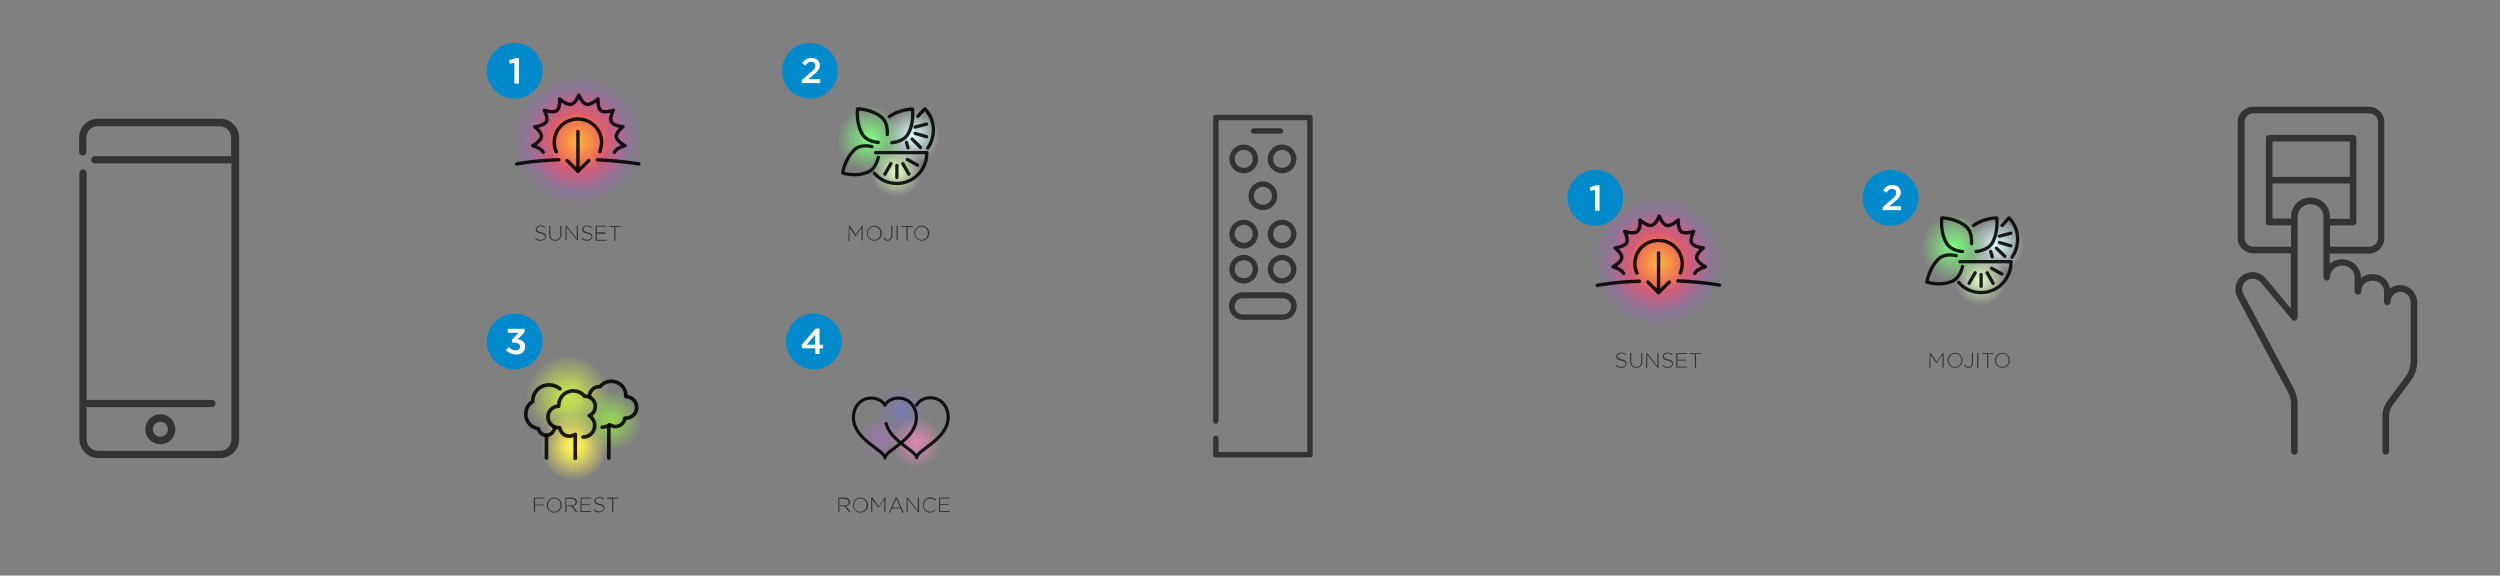 <?xml version="1.0" encoding="utf-8"?>
<!-- Generator: Adobe Illustrator 21.0.2, SVG Export Plug-In . SVG Version: 6.00 Build 0)  -->
<svg version="1.1" id="Layer_1" xmlns="http://www.w3.org/2000/svg" xmlns:xlink="http://www.w3.org/1999/xlink" x="0px" y="0px"
	 viewBox="0 0 834 192" style="enable-background:new 0 0 834 192;" xml:space="preserve">
<rect x="0" y="0" width="834" height="192" fill="#808080" stroke="none"/>
<style type="text/css">
	.st0{fill:#333333;}
	.st1{fill:#0089CB;}
	.st2{fill:#FFFFFF;}
	.st3{fill:url(#SVGID_1_);}
	.st4{fill:url(#SVGID_2_);}
	.st5{fill:url(#SVGID_3_);}
	
		.st6{opacity:0.87;fill:none;stroke:#000000;stroke-width:1.052;stroke-linecap:round;stroke-linejoin:round;stroke-miterlimit:10;enable-background:new    ;}
	.st7{fill:url(#SVGID_4_);}
	.st8{fill:url(#SVGID_5_);}
	.st9{fill:url(#SVGID_6_);}
	
		.st10{opacity:0.87;fill:none;stroke:#000000;stroke-width:1.151;stroke-linecap:round;stroke-linejoin:round;stroke-miterlimit:10;enable-background:new    ;}
	.st11{fill:url(#SVGID_7_);}
	.st12{fill:url(#SVGID_8_);}
	.st13{fill:url(#SVGID_9_);}
	.st14{fill:url(#SVGID_10_);}
	.st15{fill:url(#SVGID_11_);}
	.st16{fill:url(#SVGID_12_);}
	
		.st17{opacity:0.87;fill:none;stroke:#000000;stroke-width:1.225;stroke-linecap:round;stroke-linejoin:round;stroke-miterlimit:10;enable-background:new    ;}
	.st18{fill:url(#SVGID_13_);}
	.st19{fill:url(#SVGID_14_);}
	.st20{fill:url(#SVGID_15_);}
	
		.st21{opacity:0.87;fill:none;stroke:#000000;stroke-width:1.112;stroke-linecap:round;stroke-linejoin:round;stroke-miterlimit:10;enable-background:new    ;}
	.st22{fill:url(#SVGID_16_);}
	.st23{fill:url(#SVGID_17_);}
	.st24{fill:url(#SVGID_18_);}
</style>
<g>
	<path class="st0" d="M73.4,39.6H32.7c-3.5,0-6.3,2.8-6.3,6.3v4.8c0,0.7,0.6,1.2,1.2,1.2c0.7,0,1.2-0.6,1.2-1.2v-4.8
		c0-2.1,1.7-3.8,3.8-3.8h40.7c2.1,0,3.8,1.7,3.8,3.8v6.2H31.6c-0.7,0-1.2,0.6-1.2,1.2c0,0.7,0.6,1.2,1.2,1.2h45.6v92.1
		c0,2.1-1.7,3.8-3.8,3.8H32.7c-2.1,0-3.8-1.7-3.8-3.8v-10.8h41.8c0.7,0,1.2-0.6,1.2-1.2c0-0.7-0.6-1.2-1.2-1.2H28.9V57.7
		c0-0.7-0.6-1.2-1.2-1.2c-0.7,0-1.2,0.6-1.2,1.2v88.8c0,3.5,2.8,6.3,6.3,6.3h40.7c3.5,0,6.3-2.8,6.3-6.3V45.9
		C79.7,42.4,76.9,39.6,73.4,39.6z M48.5,143.2c0,2.8,2.2,5,5,5s5-2.2,5-5s-2.2-5-5-5S48.5,140.4,48.5,143.2z M56,143.2
		c0,1.4-1.1,2.5-2.5,2.5c-1.4,0-2.5-1.1-2.5-2.5s1.1-2.5,2.5-2.5C54.9,140.7,56,141.8,56,143.2z"/>
	<path class="st0" d="M437,152.6h-31.4c-0.5,0-0.9-0.4-0.9-0.9v-5.5c0-0.5,0.4-0.9,0.9-0.9s0.9,0.4,0.9,0.9v4.6h29.6V40.1h-29.6
		v100.4c0,0.5-0.4,0.9-0.9,0.9s-0.9-0.4-0.9-0.9V39.2c0-0.5,0.4-0.9,0.9-0.9H437c0.5,0,0.9,0.4,0.9,0.9v112.5
		C438,152.2,437.6,152.6,437,152.6z"/>
	<path class="st0" d="M427.2,44.6h-9c-0.5,0-0.9-0.4-0.9-0.9s0.4-0.9,0.9-0.9h9c0.5,0,0.9,0.4,0.9,0.9S427.8,44.6,427.2,44.6z"/>
	<path class="st0" d="M428,106.7h-13.4c-2.5,0-4.6-2-4.6-4.6s2-4.6,4.6-4.6H428c2.5,0,4.6,2,4.6,4.6S430.5,106.7,428,106.7z
		 M414.6,99.5c-1.5,0-2.7,1.2-2.7,2.7s1.2,2.7,2.7,2.7H428c1.5,0,2.7-1.2,2.7-2.7s-1.2-2.7-2.7-2.7H414.6z"/>
	<path class="st0" d="M414.9,94.6c-2.7,0-4.8-2.2-4.8-4.8s2.2-4.8,4.8-4.8s4.8,2.2,4.8,4.8S417.6,94.6,414.9,94.6z M414.9,86.8
		c-1.6,0-3,1.3-3,3s1.3,3,3,3s3-1.3,3-3S416.6,86.8,414.9,86.8z"/>
	<path class="st0" d="M414.9,82.9c-2.7,0-4.8-2.2-4.8-4.8s2.2-4.8,4.8-4.8s4.8,2.2,4.8,4.8S417.6,82.9,414.9,82.9z M414.9,75
		c-1.6,0-3,1.3-3,3s1.3,3,3,3s3-1.3,3-3S416.6,75,414.9,75z"/>
	<path class="st0" d="M427.7,94.6c-2.7,0-4.8-2.2-4.8-4.8s2.2-4.8,4.8-4.8s4.8,2.2,4.8,4.8S430.4,94.6,427.7,94.6z M427.7,86.8
		c-1.6,0-3,1.3-3,3s1.3,3,3,3s3-1.3,3-3S429.4,86.8,427.7,86.8z"/>
	<path class="st0" d="M427.7,82.9c-2.7,0-4.8-2.2-4.8-4.8s2.2-4.8,4.8-4.8s4.8,2.2,4.8,4.8S430.4,82.9,427.7,82.9z M427.7,75
		c-1.6,0-3,1.3-3,3s1.3,3,3,3s3-1.3,3-3S429.4,75,427.7,75z"/>
	<path class="st0" d="M414.9,57.8c-2.7,0-4.8-2.2-4.8-4.8s2.2-4.8,4.8-4.8s4.8,2.2,4.8,4.8S417.6,57.8,414.9,57.8z M414.9,50
		c-1.6,0-3,1.3-3,3s1.3,3,3,3s3-1.3,3-3S416.6,50,414.9,50z"/>
	<path class="st0" d="M427.7,57.8c-2.7,0-4.8-2.2-4.8-4.8s2.2-4.8,4.8-4.8s4.8,2.2,4.8,4.8S430.4,57.8,427.7,57.8z M427.7,50
		c-1.6,0-3,1.3-3,3s1.3,3,3,3s3-1.3,3-3S429.4,50,427.7,50z"/>
	<path class="st0" d="M421.3,70.1c-2.7,0-4.8-2.2-4.8-4.8s2.2-4.8,4.8-4.8s4.8,2.2,4.8,4.8S424,70.1,421.3,70.1z M421.3,62.3
		c-1.6,0-3,1.3-3,3s1.3,3,3,3s3-1.3,3-3S423,62.3,421.3,62.3z"/>
	<path class="st0" d="M801.7,95.2c-1.6-0.3-3.1,0.1-4.4,1.1c-0.4-2.8-2.9-4.9-5.9-4.9c-1.4,0-2.7,0.5-3.8,1.3v-0.1
		c0-3.4-2.8-6.1-6.3-6.1c-1.5,0-3,0.5-4.1,1.5v-3.4h13.1c2.8,0,5.1-2.3,5.1-5.1V40.7c0-2.8-2.3-5.1-5.1-5.1h-38.7
		c-2.8,0-5.1,2.3-5.1,5.1v38.7c0,2.8,2.3,5.1,5.1,5.1h12.6v18.4l-8.4-10.1c-1.8-2.2-5-2.7-7.5-1.1c-2.5,1.6-3.3,4.9-1.9,7.5
		l16.8,31.5c0.7,1.3,1.1,2.8,1.1,4.2v15.7c0,0.6,0.5,1.1,1.1,1.1c0.6,0,1.1-0.5,1.1-1.1v-15.7c0-1.8-0.5-3.6-1.3-5.3l-16.8-31.5
		c-0.9-1.6-0.3-3.6,1.2-4.6c1.5-0.9,3.4-0.6,4.6,0.7l10.4,12.4c0.3,0.4,0.8,0.5,1.2,0.3c0.4-0.2,0.7-0.6,0.7-1V72.2
		c0-2.3,1.9-4.1,4.3-4.1c2.3,0,4.3,1.8,4.3,4.1v20.3c0,0.6,0.5,1.1,1.1,1.1c0.6,0,1.1-0.5,1.1-1.1c0-2.2,1.8-3.9,4.1-3.9
		s4.1,1.8,4.1,3.9v4.7c0,0.6,0.5,1.1,1.1,1.1c0.6,0,1.1-0.5,1.1-1.1c0-2,1.7-3.6,3.8-3.6s3.8,1.6,3.8,3.6v3.5c0,0.6,0.5,1.1,1.1,1.1
		c0.6,0,1.1-0.5,1.1-1.1c0-1,0.4-1.9,1.2-2.6c0.8-0.6,1.7-0.9,2.7-0.7c1.6,0.3,2.8,1.8,2.8,3.5v19.6c0,1.9-0.6,3.7-1.8,5.3l-5.9,7.9
		c-1.1,1.5-1.7,3.3-1.7,5.1v11.8c0,0.6,0.5,1.1,1.1,1.1c0.6,0,1.1-0.5,1.1-1.1v-11.8c0-1.4,0.5-2.7,1.3-3.8l5.9-7.9
		c1.4-1.9,2.2-4.2,2.2-6.6v-19.6C806.3,98.1,804.3,95.6,801.7,95.2z M751.7,82.3c-1.6,0-2.9-1.3-2.9-2.9V40.7c0-1.6,1.3-2.9,2.9-2.9
		h38.7c1.6,0,2.9,1.3,2.9,2.9v38.7c0,1.6-1.3,2.9-2.9,2.9h-13.1v-7.1h7.7c0.6,0,1.1-0.5,1.1-1.1v-28c0-0.6-0.5-1.1-1.1-1.1h-28
		c-0.6,0-1.1,0.5-1.1,1.1v28c0,0.6,0.5,1.1,1.1,1.1h7.3v7.1H751.7z M783.9,59h-25.8V47.2h25.8V59z M770.8,65.9
		c-3.6,0-6.5,2.8-6.5,6.3v0.7h-6.2V61.2h25.8v11.8h-6.6v-0.7C777.3,68.8,774.4,65.9,770.8,65.9z"/>
	<path class="st0" d="M178.1,166h3.5v0.3h-3.1v2h2.8v0.3h-2.8v2.2h-0.4L178.1,166z"/>
	<path class="st0" d="M182.4,168.5L182.4,168.5c0-1.4,1.1-2.5,2.5-2.5s2.5,1.1,2.5,2.5c0,0,0,0,0,0v0c0,1.4-1.1,2.5-2.5,2.5
		S182.4,169.9,182.4,168.5C182.4,168.5,182.4,168.5,182.4,168.5z M187,168.5L187,168.5c0.1-1.2-0.9-2.2-2-2.2c0,0,0,0-0.1,0
		c-1.2,0-2.1,1-2.1,2.2v0c-0.1,1.2,0.9,2.2,2,2.2c0,0,0,0,0.1,0C186.1,170.7,187,169.7,187,168.5z"/>
	<path class="st0" d="M188.6,166h2.1c0.5,0,1,0.1,1.4,0.5c0.2,0.2,0.4,0.6,0.4,0.9v0c0,0.8-0.6,1.3-1.4,1.4l1.6,2.1h-0.5l-1.6-2
		h-1.6v2h-0.4L188.6,166z M190.6,168.6c0.8,0,1.4-0.4,1.4-1.1v0c0-0.7-0.5-1.1-1.4-1.1h-1.7v2.2H190.6z"/>
	<path class="st0" d="M193.7,166h3.5v0.3h-3.2v1.9h2.8v0.3h-2.8v2h3.2v0.3h-3.6L193.7,166z"/>
	<path class="st0" d="M198.1,170.2l0.2-0.3c0.5,0.5,1.1,0.7,1.8,0.7c0.7,0,1.3-0.4,1.3-1v0c0-0.5-0.3-0.8-1.4-1.1
		c-1.2-0.2-1.7-0.6-1.7-1.4v0c0-0.7,0.7-1.3,1.6-1.3c0.6,0,1.2,0.2,1.7,0.6l-0.2,0.3c-0.4-0.4-0.9-0.6-1.5-0.6
		c-0.7,0-1.2,0.4-1.2,0.9v0c0,0.5,0.3,0.8,1.4,1.1c1.2,0.2,1.6,0.6,1.6,1.4v0c0,0.8-0.7,1.4-1.6,1.4
		C199.4,171.1,198.7,170.8,198.1,170.2z"/>
	<path class="st0" d="M204.2,166.4h-1.7V166h3.8v0.3h-1.7v4.6h-0.4L204.2,166.4z"/>
	<path class="st0" d="M279.7,166h2.1c0.5,0,1,0.1,1.4,0.5c0.2,0.2,0.4,0.6,0.4,0.9v0c0,0.8-0.6,1.3-1.4,1.4l1.6,2.1h-0.5l-1.6-2H280
		v2h-0.4L279.7,166z M281.7,168.6c0.8,0,1.4-0.4,1.4-1.1v0c0-0.7-0.5-1.1-1.4-1.1H280v2.2H281.7z"/>
	<path class="st0" d="M284.6,168.5L284.6,168.5c0-1.4,1.1-2.5,2.5-2.5c1.4,0,2.5,1.1,2.5,2.5c0,0,0,0,0,0v0c0,1.4-1.1,2.5-2.5,2.5
		S284.6,169.9,284.6,168.5C284.6,168.5,284.6,168.5,284.6,168.5z M289.1,168.5L289.1,168.5c0.1-1.2-0.9-2.2-2-2.2c0,0,0,0-0.1,0
		c-1.2,0-2.1,1-2.1,2.2v0c-0.1,1.2,0.9,2.2,2,2.2c0,0,0,0,0.1,0C288.3,170.7,289.1,169.7,289.1,168.5z"/>
	<path class="st0" d="M290.8,166h0.3l2,2.9l2-2.9h0.3v4.9h-0.4v-4.3l-2,2.8h0l-2-2.8v4.3h-0.4V166z"/>
	<path class="st0" d="M298.8,166h0.4l2.3,5H301l-0.6-1.4h-2.9l-0.6,1.4h-0.4L298.8,166z M300.3,169.3l-1.3-2.9l-1.3,2.9H300.3z"/>
	<path class="st0" d="M302.5,166h0.3l3.4,4.3V166h0.4v4.9h-0.3l-3.5-4.4v4.4h-0.4L302.5,166z"/>
	<path class="st0" d="M307.9,168.5L307.9,168.5c0-1.4,1-2.5,2.4-2.6c0,0,0,0,0.1,0c0.7,0,1.4,0.3,1.9,0.8L312,167
		c-0.4-0.5-1-0.7-1.7-0.7c-1.2,0-2.1,1-2.1,2.2v0c0,1.3,0.9,2.2,2.1,2.2c0.7,0,1.3-0.3,1.7-0.8l0.2,0.2c-0.5,0.6-1.2,0.9-2,0.9
		C309,171.1,307.9,170,307.9,168.5C307.9,168.6,307.9,168.5,307.9,168.5z"/>
	<path class="st0" d="M313.3,166h3.5v0.3h-3.2v1.9h2.8v0.3h-2.8v2h3.2v0.3h-3.6L313.3,166z"/>
	<path class="st0" d="M178.5,79.6l0.2-0.3c0.5,0.5,1.1,0.7,1.8,0.7c0.7,0,1.3-0.4,1.3-1v0c0-0.5-0.3-0.8-1.4-1.1
		c-1.2-0.2-1.7-0.6-1.7-1.4v0c0-0.7,0.7-1.3,1.6-1.3c0.6,0,1.2,0.2,1.7,0.6l-0.2,0.3c-0.4-0.4-0.9-0.6-1.5-0.6
		c-0.7,0-1.2,0.4-1.2,0.9v0c0,0.5,0.3,0.8,1.4,1.1c1.2,0.2,1.6,0.6,1.6,1.4v0c0,0.8-0.7,1.4-1.6,1.4C179.7,80.4,179,80.1,178.5,79.6
		z"/>
	<path class="st0" d="M183.2,78.2v-2.9h0.4v2.9c0,1.2,0.6,1.8,1.7,1.8c1,0,1.6-0.6,1.6-1.8v-2.9h0.4v2.8c0,1.4-0.8,2.2-2,2.2
		C184.1,80.4,183.2,79.6,183.2,78.2z"/>
	<path class="st0" d="M188.7,75.3h0.3l3.4,4.3v-4.3h0.4v4.9h-0.3l-3.5-4.4v4.4h-0.4L188.7,75.3z"/>
	<path class="st0" d="M194,79.6l0.2-0.3c0.5,0.5,1.1,0.7,1.8,0.7c0.7,0,1.3-0.4,1.3-1v0c0-0.5-0.3-0.8-1.4-1.1
		c-1.2-0.2-1.7-0.6-1.7-1.4v0c0-0.7,0.7-1.3,1.6-1.3c0.6,0,1.2,0.2,1.7,0.6l-0.2,0.3c-0.4-0.4-0.9-0.6-1.5-0.6
		c-0.7,0-1.2,0.4-1.2,0.9v0c0,0.5,0.3,0.8,1.4,1.1c1.2,0.2,1.6,0.6,1.6,1.4v0c0,0.8-0.7,1.4-1.6,1.4C195.2,80.4,194.5,80.1,194,79.6
		z"/>
	<path class="st0" d="M198.8,75.3h3.5v0.3h-3.2v1.9h2.8V78h-2.8v2h3.2v0.3h-3.6V75.3z"/>
	<path class="st0" d="M204.9,75.7h-1.7v-0.3h3.8v0.3h-1.7v4.6h-0.4L204.9,75.7z"/>
	<path class="st0" d="M283.2,75.3h0.3l2,2.9l2-2.9h0.3v4.9h-0.4V76l-2,2.8h0l-2-2.8v4.3h-0.4L283.2,75.3z"/>
	<path class="st0" d="M289.2,77.8L289.2,77.8c0-1.4,1.1-2.5,2.5-2.5c1.4,0,2.5,1.1,2.5,2.5v0c0,1.4-1.1,2.5-2.5,2.5
		C290.3,80.3,289.2,79.2,289.2,77.8z M293.7,77.8L293.7,77.8c0.1-1.2-0.9-2.2-2-2.2c0,0,0,0-0.1,0c-1.2,0-2.1,1-2.1,2.2v0
		c-0.1,1.2,0.9,2.2,2,2.2c0,0,0,0,0.1,0C292.9,80,293.7,79.1,293.7,77.8L293.7,77.8z"/>
	<path class="st0" d="M294.7,79.4l0.3-0.2c0.3,0.5,0.6,0.8,1.2,0.8c0.6,0,1.1-0.5,1.1-1.3v-3.4h0.4v3.3c0,0.5-0.1,0.9-0.5,1.3
		c-0.3,0.3-0.6,0.4-1,0.4C295.6,80.4,295,80,294.7,79.4z"/>
	<path class="st0" d="M299.1,75.3h0.4v4.9h-0.4V75.3z"/>
	<path class="st0" d="M302.4,75.7h-1.7v-0.3h3.8v0.3h-1.7v4.6h-0.4V75.7z"/>
	<path class="st0" d="M305,77.8L305,77.8c0-1.4,1.1-2.5,2.5-2.5c1.4,0,2.5,1.1,2.5,2.5v0c0,1.4-1.1,2.5-2.5,2.5
		C306.1,80.3,305,79.2,305,77.8z M309.5,77.8L309.5,77.8c0.1-1.2-0.9-2.2-2-2.2c0,0,0,0-0.1,0c-1.2,0-2.1,1-2.1,2.2v0
		c-0.1,1.2,0.9,2.2,2,2.2c0,0,0,0,0.1,0C308.7,80,309.5,79.1,309.5,77.8z"/>
	<circle class="st1" cx="171.7" cy="23.6" r="9.3"/>
	<g>
		<path class="st2" d="M171.6,20.9l-1.5,0.4l-0.3-1.2l2.3-0.7h1v8.5h-1.5V20.9z"/>
	</g>
	<circle class="st1" cx="171.7" cy="113.9" r="9.3"/>
	<g>
		<path class="st2" d="M168.8,116.8l1-1c0.6,0.7,1.3,1.1,2.2,1.1c0.8,0,1.5-0.5,1.5-1.3v0c0-0.8-0.8-1.3-1.9-1.3h-0.7l-0.2-0.9
			l2.3-2.4h-3.6v-1.3h5.6v1.1l-2.3,2.4c1.3,0.2,2.5,0.8,2.5,2.4v0c0,1.5-1.2,2.7-2.9,2.7C170.6,118.2,169.6,117.6,168.8,116.8z"/>
	</g>
	<circle class="st1" cx="271.5" cy="113.9" r="9.3"/>
	<g>
		<path class="st2" d="M271.9,116.2h-4.2l-0.3-1.1l4.7-5.5h1.3v5.4h1.2v1.2h-1.2v1.9h-1.4V116.2z M271.9,115v-3.3l-2.8,3.3H271.9z"
			/>
	</g>
	<circle class="st1" cx="270.2" cy="23.6" r="9.3"/>
	<g>
		<path class="st2" d="M267.5,26.7l2.9-2.5c1.2-1,1.6-1.5,1.6-2.3c0-0.8-0.6-1.3-1.4-1.3s-1.3,0.4-1.9,1.3l-1.1-0.8
			c0.8-1.1,1.6-1.8,3.1-1.8c1.6,0,2.8,1,2.8,2.5v0c0,1.3-0.7,2-2.2,3.2l-1.7,1.4h4v1.3h-6.1V26.7z"/>
	</g>
	<path class="st0" d="M539,122l0.2-0.3c0.5,0.5,1.1,0.7,1.8,0.7c0.7,0,1.3-0.4,1.3-1v0c0-0.5-0.3-0.8-1.4-1.1
		c-1.2-0.2-1.7-0.6-1.7-1.4v0c0-0.7,0.7-1.3,1.6-1.3c0.6,0,1.2,0.2,1.7,0.6l-0.2,0.3c-0.4-0.4-0.9-0.6-1.5-0.6
		c-0.7,0-1.2,0.4-1.2,0.9v0c0,0.5,0.3,0.8,1.4,1.1c1.2,0.2,1.6,0.6,1.6,1.4v0c0,0.8-0.7,1.4-1.6,1.4
		C540.3,122.8,539.5,122.5,539,122z"/>
	<path class="st0" d="M543.8,120.6v-2.9h0.4v2.9c0,1.2,0.6,1.8,1.7,1.8c1,0,1.6-0.6,1.6-1.8v-2.9h0.4v2.8c0,1.4-0.8,2.2-2,2.2
		S543.8,122,543.8,120.6z"/>
	<path class="st0" d="M549.2,117.8h0.3l3.4,4.3v-4.3h0.4v4.9h-0.3l-3.5-4.4v4.4h-0.4L549.2,117.8z"/>
	<path class="st0" d="M554.5,122l0.2-0.3c0.5,0.5,1.1,0.7,1.8,0.7c0.7,0,1.3-0.4,1.3-1v0c0-0.5-0.3-0.8-1.4-1.1
		c-1.2-0.2-1.7-0.6-1.7-1.4v0c0-0.7,0.7-1.3,1.6-1.3c0.6,0,1.2,0.2,1.7,0.6l-0.2,0.3c-0.4-0.4-0.9-0.6-1.5-0.6
		c-0.7,0-1.2,0.4-1.2,0.9v0c0,0.5,0.3,0.8,1.4,1.1c1.2,0.2,1.6,0.6,1.6,1.4v0c0,0.8-0.7,1.4-1.6,1.4
		C555.7,122.8,555,122.5,554.5,122z"/>
	<path class="st0" d="M559.3,117.8h3.5v0.3h-3.2v1.9h2.8v0.3h-2.8v2h3.2v0.3h-3.6V117.8z"/>
	<path class="st0" d="M565.4,118.1h-1.7v-0.3h3.8v0.3h-1.7v4.6h-0.4L565.4,118.1z"/>
	<path class="st0" d="M643.8,117.8h0.3l2,2.9l2-2.9h0.3v4.9h-0.4v-4.3l-2,2.8h0l-2-2.8v4.3h-0.4L643.8,117.8z"/>
	<path class="st0" d="M649.7,120.2L649.7,120.2c0-1.4,1.1-2.5,2.5-2.5c1.4,0,2.5,1.1,2.5,2.5v0c0,1.4-1.1,2.5-2.5,2.5
		C650.8,122.7,649.7,121.6,649.7,120.2z M654.3,120.2L654.3,120.2c0.1-1.2-0.9-2.2-2-2.2c0,0,0,0-0.1,0c-1.2,0-2.1,1-2.1,2.2v0
		c-0.1,1.2,0.9,2.2,2,2.2c0,0,0,0,0.1,0C653.4,122.4,654.3,121.5,654.3,120.2L654.3,120.2z"/>
	<path class="st0" d="M655.2,121.8l0.3-0.2c0.3,0.5,0.6,0.8,1.2,0.8c0.6,0,1.1-0.5,1.1-1.3v-3.4h0.4v3.3c0,0.5-0.1,0.9-0.5,1.3
		c-0.3,0.3-0.6,0.4-1,0.4C656.1,122.8,655.5,122.4,655.2,121.8z"/>
	<path class="st0" d="M659.6,117.8h0.4v4.9h-0.4V117.8z"/>
	<path class="st0" d="M662.9,118.1h-1.7v-0.3h3.8v0.3h-1.7v4.6h-0.4V118.1z"/>
	<path class="st0" d="M665.5,120.2L665.5,120.2c0-1.4,1.1-2.5,2.5-2.5c1.4,0,2.5,1.1,2.5,2.5v0c0,1.4-1.1,2.5-2.5,2.5
		C666.6,122.7,665.5,121.6,665.5,120.2z M670.1,120.2L670.1,120.2c0.1-1.2-0.9-2.2-2-2.2c0,0,0,0-0.1,0c-1.2,0-2.1,1-2.1,2.2v0
		c-0.1,1.2,0.9,2.2,2,2.2c0,0,0,0,0.1,0C669.2,122.4,670.1,121.5,670.1,120.2z"/>
	<circle class="st1" cx="532.2" cy="66" r="9.3"/>
	<g>
		<path class="st2" d="M532.1,63.3l-1.5,0.4l-0.3-1.2l2.3-0.7h1v8.5h-1.5V63.3z"/>
	</g>
	<circle class="st1" cx="630.7" cy="66" r="9.3"/>
	<g>
		<path class="st2" d="M628.1,69.1l2.9-2.5c1.2-1,1.6-1.5,1.6-2.3c0-0.8-0.6-1.3-1.4-1.3s-1.3,0.4-1.9,1.3l-1.1-0.8
			c0.8-1.1,1.6-1.8,3.1-1.8c1.6,0,2.8,1,2.8,2.5v0c0,1.3-0.7,2-2.2,3.2l-1.7,1.4h4v1.3h-6.1V69.1z"/>
	</g>
	<g>
		
			<radialGradient id="SVGID_1_" cx="301.048" cy="388.677" r="8.457" gradientTransform="matrix(1 0 0 1 0 -251.423)" gradientUnits="userSpaceOnUse">
			<stop  offset="0" style="stop-color:#7B79B2"/>
			<stop  offset="1" style="stop-color:#7B79B2;stop-opacity:0"/>
		</radialGradient>
		<circle class="st3" cx="301" cy="137.3" r="8.4"/>
		
			<radialGradient id="SVGID_2_" cx="293.892" cy="397.72" r="7.044" gradientTransform="matrix(1 0 0 1 0 -251.423)" gradientUnits="userSpaceOnUse">
			<stop  offset="0" style="stop-color:#9E77AE"/>
			<stop  offset="1" style="stop-color:#9E77AE;stop-opacity:0"/>
		</radialGradient>
		<circle class="st4" cx="293.9" cy="146.3" r="7.1"/>
		
			<radialGradient id="SVGID_3_" cx="305.742" cy="399.019" r="8.454" gradientTransform="matrix(1 0 0 1 0 -251.423)" gradientUnits="userSpaceOnUse">
			<stop  offset="0" style="stop-color:#DF89B4"/>
			<stop  offset="1" style="stop-color:#DF89B4;stop-opacity:0"/>
		</radialGradient>
		<circle class="st5" cx="305.8" cy="147.6" r="8.4"/>
		<path class="st6" d="M295.2,152.8c0-2.6,10.5-6.1,10.5-13.5c0-3.6-2.4-6.5-5.9-6.5s-4.6,2.4-4.6,2.4s-1.1-2.4-4.6-2.4
			s-5.9,2.9-5.9,6.5C284.8,146.8,295.2,150.2,295.2,152.8z"/>
		<path class="st6" d="M295.6,141.3c1.6,6,10.2,9.2,10.2,11.4c0-2.6,10.5-6.1,10.5-13.5c0-3.6-2.4-6.5-5.9-6.5
			c-3.5,0-4.6,2.4-4.6,2.4"/>
	</g>
	<g>
		
			<radialGradient id="SVGID_4_" cx="192.845" cy="298.123" r="21.873" gradientTransform="matrix(1 0 0 1 0 -251.423)" gradientUnits="userSpaceOnUse">
			<stop  offset="0" style="stop-color:#BB52EB"/>
			<stop  offset="1" style="stop-color:#BB52EB;stop-opacity:0"/>
		</radialGradient>
		<circle class="st7" cx="192.8" cy="46.7" r="21.9"/>
		
			<radialGradient id="SVGID_5_" cx="192.845" cy="298.123" r="17.289" gradientTransform="matrix(1 0 0 1 0 -251.423)" gradientUnits="userSpaceOnUse">
			<stop  offset="0" style="stop-color:#F0574B"/>
			<stop  offset="0.415" style="stop-color:#F0574B;stop-opacity:0.867"/>
			<stop  offset="1" style="stop-color:#F0574B;stop-opacity:0"/>
		</radialGradient>
		<circle class="st8" cx="192.8" cy="46.7" r="17.3"/>
		
			<radialGradient id="SVGID_6_" cx="192.845" cy="298.713" r="9.791" gradientTransform="matrix(1 0 0 1 0 -251.423)" gradientUnits="userSpaceOnUse">
			<stop  offset="0" style="stop-color:#FEB63F"/>
			<stop  offset="1" style="stop-color:#FEB63F;stop-opacity:0"/>
		</radialGradient>
		<circle class="st9" cx="192.8" cy="47.3" r="9.8"/>
		<line class="st10" x1="192.8" y1="57.1" x2="192.8" y2="43.9"/>
		<polyline class="st10" points="189.2,53.6 192.8,57.1 196.4,53.6 		"/>
		<path class="st10" d="M185.6,50.6c-0.5-0.9-0.7-2-0.7-3.1c0-4.4,3.5-7.8,7.9-7.8s7.9,3.5,7.9,7.8c0,1-0.3,2.1-0.6,3.1"/>
		<path class="st10" d="M205,50.8c0.5-1.4,3.5-2.2,3.5-2.2s-2.8-1.5-2.9-3c-0.1-1.5,2.2-3.3,2.2-3.3s-3.1-0.3-3.8-1.6
			c-0.8-1.2,0.6-3.9,0.6-3.9s-2.9,1-4.1,0.1c-1.2-0.9-1-3.9-1-3.9s-2.3,2.1-3.8,1.8s-2.6-3.1-2.6-3.1s-1,2.8-2.6,3.1
			c-1.5,0.3-3.8-1.8-3.8-1.8s0.3,3-1,3.9c-1.2,0.9-4.1-0.1-4.1-0.1s1.4,2.6,0.6,3.9c-0.8,1.2-3.8,1.6-3.8,1.6s2.4,1.8,2.2,3.3
			c-0.1,1.5-2.9,3-2.9,3s2.9,0.8,3.5,2.2"/>
		<path class="st10" d="M186.4,53.3c-8.8,0.3-14,1.4-14,1.4"/>
		<path class="st10" d="M213.1,54.7c0,0-5.2-1-13.8-1.4"/>
	</g>
	<g>
		
			<radialGradient id="SVGID_7_" cx="553.334" cy="338.577" r="21.873" gradientTransform="matrix(1 0 0 1 0 -251.423)" gradientUnits="userSpaceOnUse">
			<stop  offset="0" style="stop-color:#BB52EB"/>
			<stop  offset="1" style="stop-color:#BB52EB;stop-opacity:0"/>
		</radialGradient>
		<circle class="st11" cx="553.3" cy="87.2" r="21.9"/>
		
			<radialGradient id="SVGID_8_" cx="553.334" cy="338.577" r="17.289" gradientTransform="matrix(1 0 0 1 0 -251.423)" gradientUnits="userSpaceOnUse">
			<stop  offset="0" style="stop-color:#F0574B"/>
			<stop  offset="0.415" style="stop-color:#F0574B;stop-opacity:0.867"/>
			<stop  offset="1" style="stop-color:#F0574B;stop-opacity:0"/>
		</radialGradient>
		<circle class="st12" cx="553.3" cy="87.2" r="17.3"/>
		
			<radialGradient id="SVGID_9_" cx="553.334" cy="339.166" r="9.791" gradientTransform="matrix(1 0 0 1 0 -251.423)" gradientUnits="userSpaceOnUse">
			<stop  offset="0" style="stop-color:#FEB63F"/>
			<stop  offset="1" style="stop-color:#FEB63F;stop-opacity:0"/>
		</radialGradient>
		<circle class="st13" cx="553.3" cy="87.7" r="9.8"/>
		<line class="st10" x1="553.3" y1="97.6" x2="553.3" y2="84.4"/>
		<polyline class="st10" points="549.7,94.1 553.3,97.6 556.9,94.1 		"/>
		<path class="st10" d="M546.1,91.1c-0.5-0.9-0.7-2-0.7-3.1c0-4.4,3.5-7.8,7.9-7.8c4.4,0,7.9,3.5,7.9,7.8c0,1-0.3,2.1-0.6,3.1"/>
		<path class="st10" d="M565.4,91.2c0.5-1.4,3.5-2.2,3.5-2.2s-2.8-1.5-2.9-3c-0.1-1.5,2.2-3.3,2.2-3.3s-3.1-0.3-3.8-1.6
			c-0.8-1.2,0.6-3.9,0.6-3.9s-2.9,1-4.1,0.1c-1.2-0.9-1-3.9-1-3.9s-2.3,2.1-3.8,1.8c-1.5-0.3-2.6-3.1-2.6-3.1s-1,2.8-2.6,3.1
			c-1.5,0.3-3.8-1.8-3.8-1.8s0.3,3-1,3.9c-1.2,0.9-4.1-0.1-4.1-0.1s1.4,2.6,0.6,3.9c-0.8,1.2-3.8,1.6-3.8,1.6s2.4,1.8,2.2,3.3
			c-0.1,1.5-2.9,3-2.9,3s2.9,0.8,3.5,2.2"/>
		<path class="st10" d="M546.9,93.8c-8.8,0.3-14,1.4-14,1.4"/>
		<path class="st10" d="M573.6,95.1c0,0-5.2-1-13.8-1.4"/>
	</g>
	<g>
		
			<radialGradient id="SVGID_10_" cx="189.637" cy="383.952" r="14.09" gradientTransform="matrix(1 0 0 1 0 -251.423)" gradientUnits="userSpaceOnUse">
			<stop  offset="0" style="stop-color:#C5E053"/>
			<stop  offset="0.26" style="stop-color:#C5E053;stop-opacity:0.9"/>
			<stop  offset="1" style="stop-color:#C5E053;stop-opacity:0"/>
		</radialGradient>
		<circle class="st14" cx="189.6" cy="132.5" r="14.1"/>
		
			<radialGradient id="SVGID_11_" cx="191.482" cy="400.484" r="11.03" gradientTransform="matrix(1 0 0 1 0 -251.423)" gradientUnits="userSpaceOnUse">
			<stop  offset="0" style="stop-color:#FFF158"/>
			<stop  offset="0.26" style="stop-color:#FFF158;stop-opacity:0.9"/>
			<stop  offset="1" style="stop-color:#FFF158;stop-opacity:3.000000e-02"/>
		</radialGradient>
		<circle class="st15" cx="191.5" cy="149.1" r="11"/>
		
			<radialGradient id="SVGID_12_" cx="153.636" cy="356.382" r="9.053" gradientTransform="matrix(1.121 -9.230865e-02 9.230865e-02 1.121 -1.427 -244.912)" gradientUnits="userSpaceOnUse">
			<stop  offset="0" style="stop-color:#93D059"/>
			<stop  offset="0.247" style="stop-color:#93D059;stop-opacity:0.9"/>
			<stop  offset="1" style="stop-color:#93D059;stop-opacity:0"/>
		</radialGradient>
		<circle class="st16" cx="203.7" cy="140.5" r="10.2"/>
		<g>
			<path class="st17" d="M196.6,132.3c0-1.8,1.5-3.3,3.3-3.3c0.1,0,0.1,0,0.3,0c0.8-1.1,2.2-1.8,3.8-1.8c2.7,0,4.8,2.2,4.8,4.8
				c0,0.1,0,0.3,0,0.3c2,0,3.6,1.6,3.6,3.6c0,2-1.6,3.6-3.6,3.6c-0.1,0-0.3,0-0.3,0c-0.3,1.6-1.6,2.8-3.2,2.8c-0.8,0-1.3-0.3-2-0.6
				c-0.6,0.5-1.5,0.8-2.4,0.8"/>
			<path class="st17" d="M186.8,129.7c-1-0.8-2.2-1.3-3.6-1.3c-3.1,0-5.5,2.4-5.5,5.5v0.1c-1.5,0.8-2.3,2.4-2.3,4.2
				c0,2.4,1.8,4.5,4.2,4.8c0.3,1.3,1.3,2.2,2.7,2.2c1.5,0,2.7-1.3,2.7-2.7"/>
			<line class="st17" x1="182.3" y1="145.3" x2="182.3" y2="152.8"/>
			<path class="st17" d="M194.5,145.8c2.2,0,3.9-1.7,3.9-3.9c0-1.3-0.8-2.6-1.8-3.3c1.3-0.5,2-1.7,2-3.1c0-1.8-1.5-3.3-3.3-3.3
				c-0.1,0-0.1,0-0.3,0c-0.8-1.1-2.2-1.8-3.8-1.8c-2.7,0-4.8,2.2-4.8,4.8c0,0.1,0,0.3,0,0.3c-2,0-3.6,1.6-3.6,3.6s1.6,3.6,3.6,3.6
				c0.1,0,0.3,0,0.3,0c0.3,1.6,1.6,2.8,3.2,2.8c0.8,0,1.3-0.3,2-0.6v8"/>
			<line class="st17" x1="203.1" y1="142.1" x2="203.1" y2="152.8"/>
		</g>
	</g>
	<g>
		
			<radialGradient id="SVGID_13_" cx="-397.376" cy="-297.684" r="8.687" gradientTransform="matrix(-0.91 0.414 -0.414 -0.91 -185.82 -49.327)" gradientUnits="userSpaceOnUse">
			<stop  offset="0" style="stop-color:#E5FFC4"/>
			<stop  offset="0.992" style="stop-color:#E5FFC4;stop-opacity:0"/>
		</radialGradient>
		<circle class="st18" cx="299.1" cy="57.3" r="8.7"/>
		
			<radialGradient id="SVGID_14_" cx="-406.991" cy="-289.366" r="9.205" gradientTransform="matrix(-0.91 0.414 -0.414 -0.91 -185.82 -49.327)" gradientUnits="userSpaceOnUse">
			<stop  offset="0" style="stop-color:#DEFFFF"/>
			<stop  offset="1" style="stop-color:#DEFFFF;stop-opacity:0"/>
		</radialGradient>
		<circle class="st19" cx="304.5" cy="45.8" r="9.2"/>
		
			<radialGradient id="SVGID_15_" cx="-393.792" cy="-284.309" r="11.045" gradientTransform="matrix(-0.91 0.414 -0.414 -0.91 -185.82 -49.327)" gradientUnits="userSpaceOnUse">
			<stop  offset="8.493590e-03" style="stop-color:#7FFC7F"/>
			<stop  offset="1" style="stop-color:#7FFC7F;stop-opacity:0"/>
		</radialGradient>
		<circle class="st20" cx="290.3" cy="46.6" r="11"/>
		<g>
			<path class="st21" d="M291.7,57.8c1.8,2.1,4.4,3.4,7.5,3.4c5.6,0,10-4.6,10-10.3h-17.1"/>
			<line class="st21" x1="297.2" y1="54.6" x2="295.2" y2="58.1"/>
			<line class="st21" x1="299.2" y1="55.2" x2="299.2" y2="59.2"/>
			<line class="st21" x1="301.2" y1="54.6" x2="303.2" y2="58.1"/>
			<line class="st21" x1="302.7" y1="53.2" x2="306.1" y2="55.1"/>
			<path class="st21" d="M309.5,49.4c2.8-4,2.5-9.6-1-13.1l-2.3,2.5"/>
			<line class="st21" x1="302.4" y1="47.5" x2="302.9" y2="49.3"/>
			<line class="st21" x1="304.3" y1="46.4" x2="307.1" y2="49.2"/>
			<line class="st21" x1="305.3" y1="44.5" x2="309.1" y2="45.6"/>
			<line class="st21" x1="305.3" y1="42.4" x2="309.1" y2="41.4"/>
			<path class="st21" d="M296.7,38.9c3.4-2.5,7.7-2.5,7.7-2.5s0.7,4.7-1.6,8.5c-1.6,2.5-5.3,2.7-5.3,2.7"/>
			<path class="st21" d="M293,47.5c0,0-3.7-0.1-5.3-2.7c-2.3-3.9-1.6-8.5-1.6-8.5s4.7,0,8.1,2.9c2.2,1.9,1.8,5.7,1.8,5.7"/>
			<path class="st21" d="M293,52.5c0,0-0.7,3.7-3.4,4.9c-4.1,1.8-8.5,0.3-8.5,0.3s0.7-4.7,4-7.8c2.2-2,5.8-1,5.8-1"/>
		</g>
	</g>
	<g>
		
			<radialGradient id="SVGID_16_" cx="-711.661" cy="-480.419" r="8.687" gradientTransform="matrix(-0.91 0.414 -0.414 -0.91 -185.82 -49.327)" gradientUnits="userSpaceOnUse">
			<stop  offset="0" style="stop-color:#E5FFC4"/>
			<stop  offset="0.992" style="stop-color:#E5FFC4;stop-opacity:0"/>
		</radialGradient>
		<circle class="st22" cx="660.8" cy="93.6" r="8.7"/>
		
			<radialGradient id="SVGID_17_" cx="-721.277" cy="-472.1" r="9.205" gradientTransform="matrix(-0.91 0.414 -0.414 -0.91 -185.82 -49.327)" gradientUnits="userSpaceOnUse">
			<stop  offset="0" style="stop-color:#DEFFFF"/>
			<stop  offset="1" style="stop-color:#DEFFFF;stop-opacity:0"/>
		</radialGradient>
		<circle class="st23" cx="666.2" cy="82.1" r="9.2"/>
		
			<radialGradient id="SVGID_18_" cx="-708.077" cy="-467.044" r="11.045" gradientTransform="matrix(-0.91 0.414 -0.414 -0.91 -185.82 -49.327)" gradientUnits="userSpaceOnUse">
			<stop  offset="8.493590e-03" style="stop-color:#7FFC7F"/>
			<stop  offset="1" style="stop-color:#7FFC7F;stop-opacity:0"/>
		</radialGradient>
		<circle class="st24" cx="652" cy="83" r="11"/>
		<g>
			<path class="st21" d="M653.4,94.2c1.8,2.1,4.4,3.4,7.5,3.4c5.6,0,10-4.6,10-10.3h-17.1"/>
			<line class="st21" x1="658.9" y1="91" x2="656.9" y2="94.5"/>
			<line class="st21" x1="660.9" y1="91.6" x2="660.9" y2="95.5"/>
			<line class="st21" x1="662.9" y1="91" x2="664.9" y2="94.5"/>
			<line class="st21" x1="664.4" y1="89.5" x2="667.8" y2="91.4"/>
			<path class="st21" d="M671.2,85.8c2.8-4,2.5-9.6-1-13.1l-2.3,2.5"/>
			<line class="st21" x1="664.1" y1="83.9" x2="664.6" y2="85.7"/>
			<line class="st21" x1="666" y1="82.8" x2="668.8" y2="85.5"/>
			<line class="st21" x1="667" y1="80.9" x2="670.8" y2="82"/>
			<line class="st21" x1="667" y1="78.8" x2="670.8" y2="77.8"/>
			<path class="st21" d="M658.4,75.2c3.4-2.5,7.7-2.5,7.7-2.5s0.7,4.7-1.6,8.5c-1.6,2.5-5.3,2.7-5.3,2.7"/>
			<path class="st21" d="M654.7,83.9c0,0-3.7-0.1-5.3-2.7c-2.3-3.9-1.6-8.5-1.6-8.5s4.7,0,8.1,2.9c2.2,1.9,1.8,5.7,1.8,5.7"/>
			<path class="st21" d="M654.7,88.9c0,0-0.7,3.7-3.4,4.9c-4.1,1.8-8.5,0.3-8.5,0.3s0.7-4.7,4-7.8c2.2-2,5.8-1,5.8-1"/>
		</g>
	</g>
</g>
</svg>
